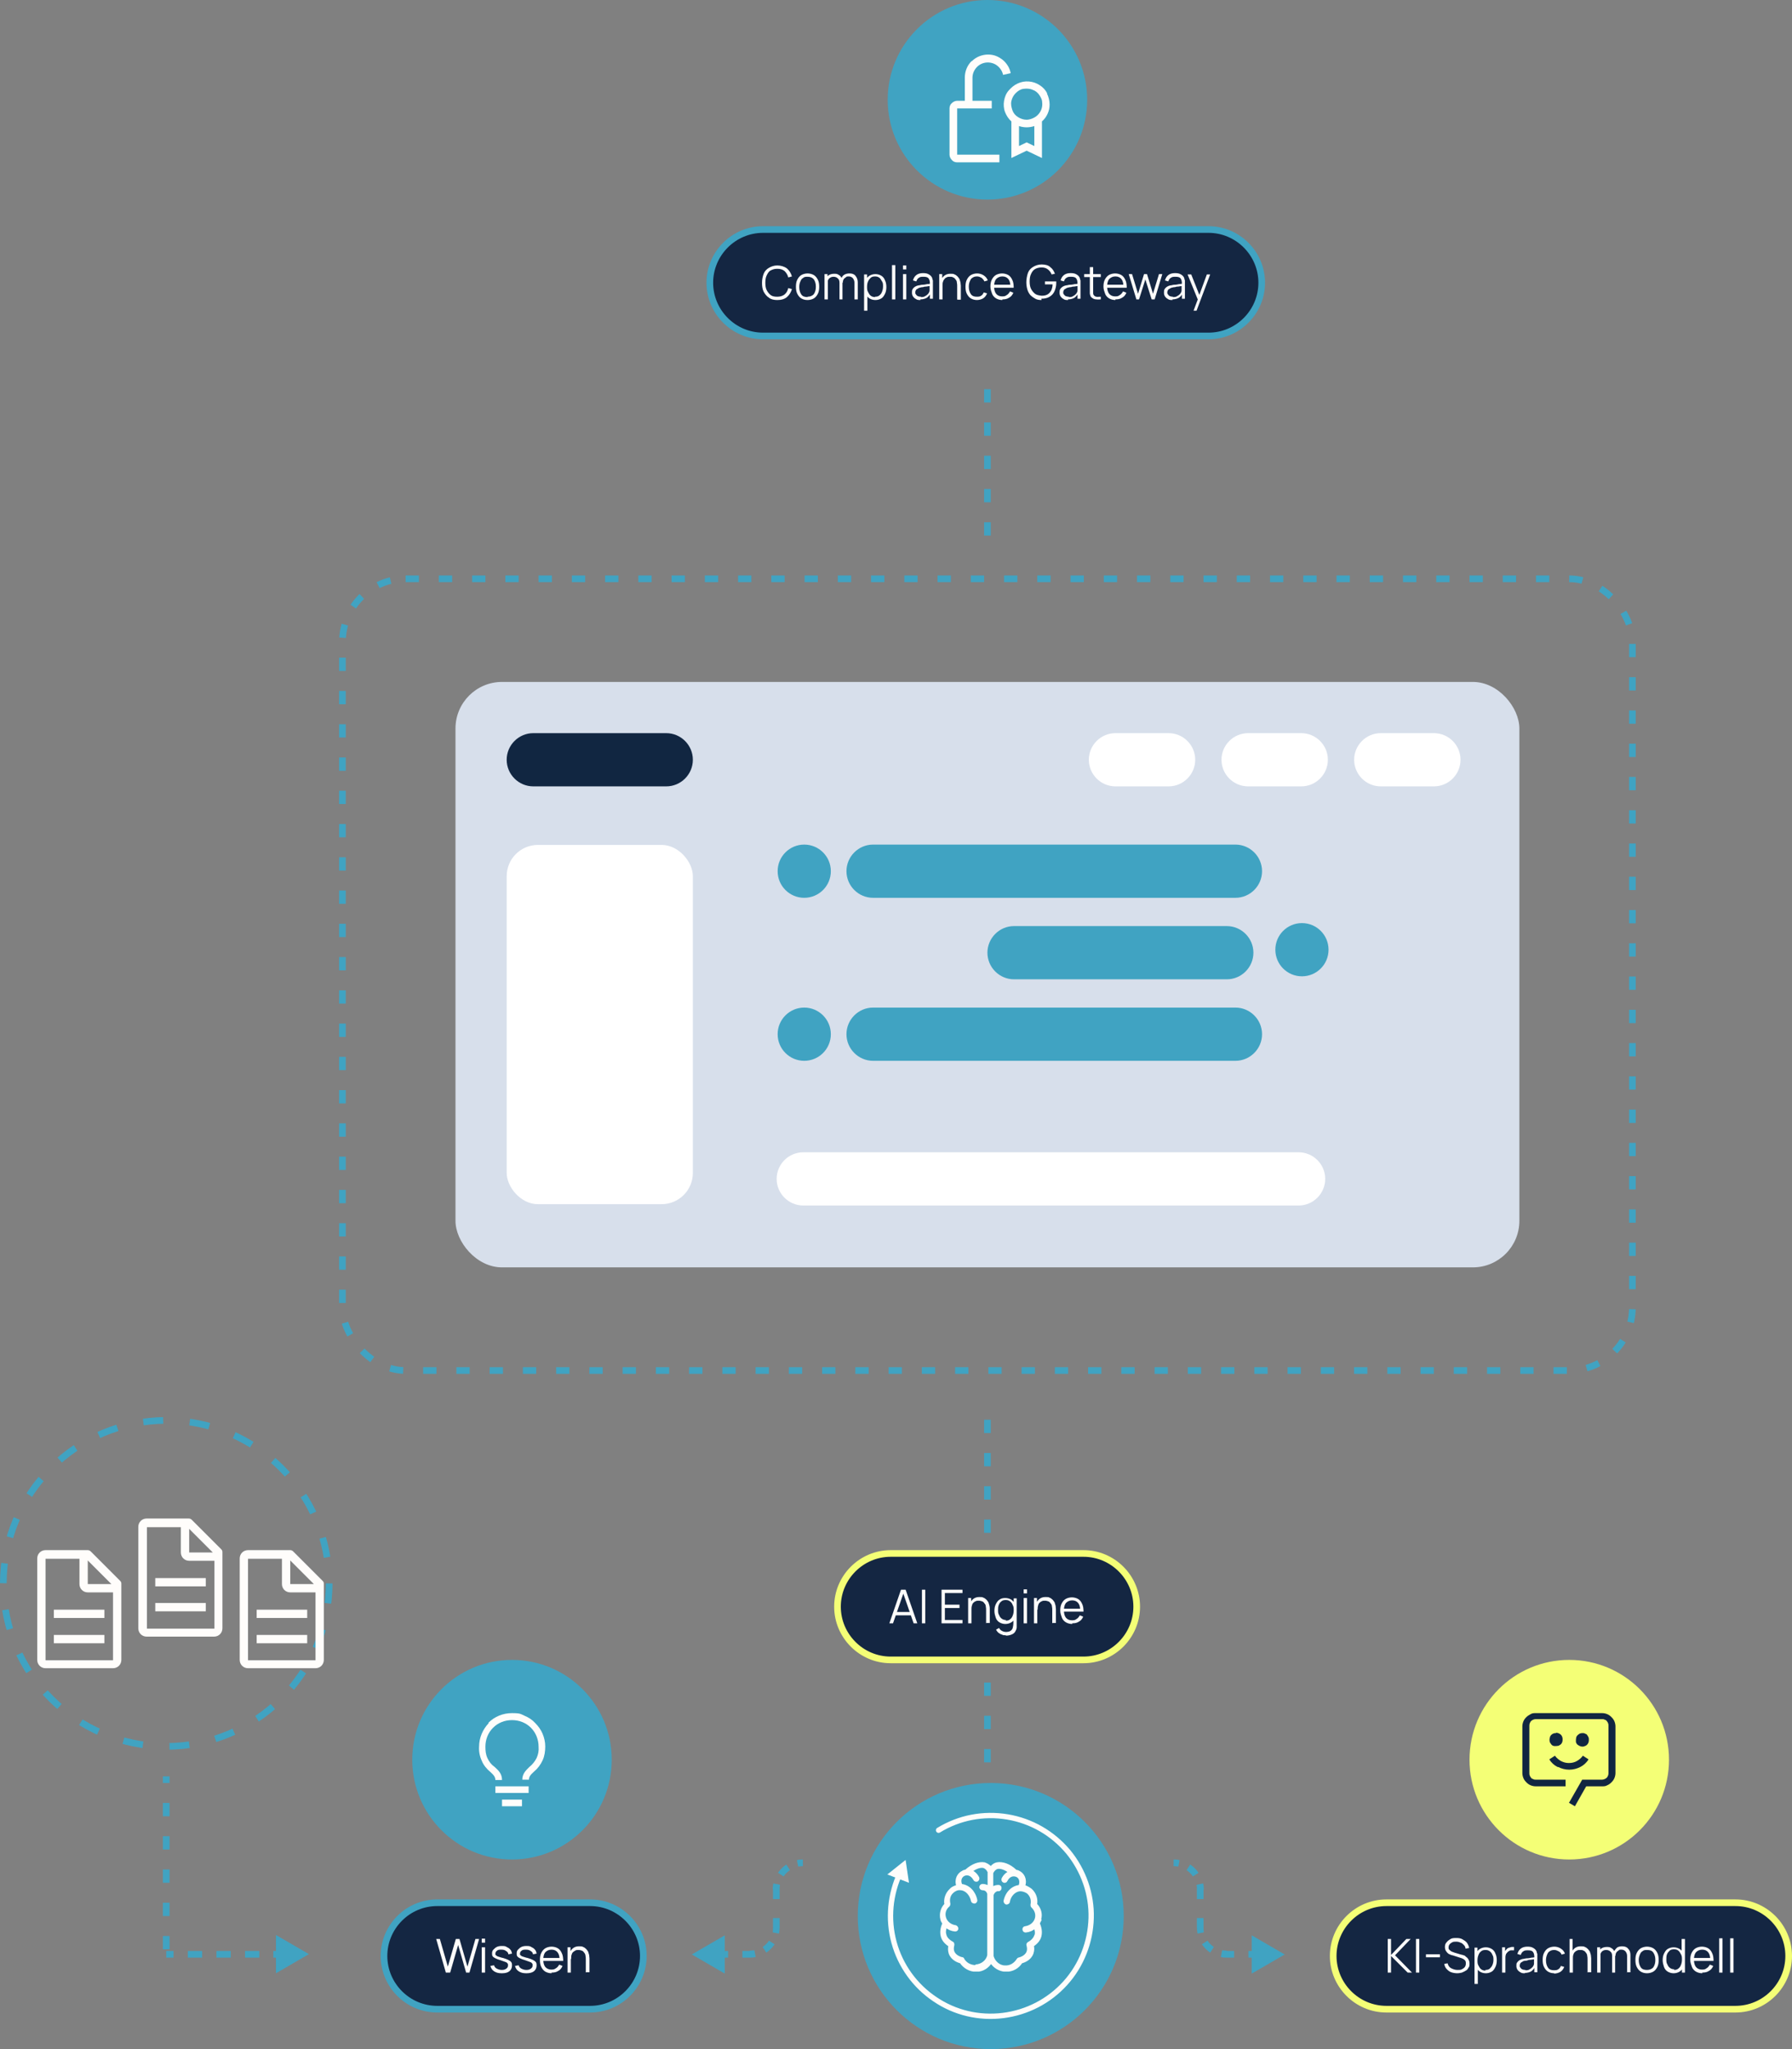 <svg xmlns="http://www.w3.org/2000/svg" xmlns:xlink="http://www.w3.org/1999/xlink" id="Ebene_2" viewBox="0 0 539 616"><rect x="0" y="0" width="539" height="616" fill="#808080" stroke="none"/><defs><style>      .st0 {        stroke-dasharray: 4 6;      }      .st0, .st1, .st2, .st3, .st4, .st5 {        fill: none;      }      .st0, .st1, .st4 {        stroke: #40a3c2;      }      .st0, .st1, .st4, .st5 {        stroke-width: 2px;      }      .st6, .st7 {        fill: #112641;      }      .st8 {        fill: #40a3c2;      }      .st9, .st10, .st11 {        fill: #fffdfb;      }      .st12 {        fill: #fff;      }      .st1 {        stroke-dasharray: 6 8;      }      .st13 {        fill: #d7dfeb;      }      .st14 {        fill: #142642;      }      .st15 {        fill: #f4ff76;      }      .st10 {        stroke-miterlimit: 1;        stroke-width: .7px;      }      .st10, .st3 {        stroke: #fffdfb;      }      .st3 {        stroke-linecap: round;        stroke-width: 1.6px;      }      .st11, .st7 {        fill-rule: evenodd;      }      .st16 {        clip-path: url(#clippath);      }      .st5 {        stroke: #f4ff76;      }    </style><clipPath id="clippath"><rect class="st2" x="282.4" y="559.7" width="31" height="33"></rect></clipPath></defs><g id="Ebene_1-2"><path class="st14" d="M229.5,69h134c8.8,0,16,7.2,16,16h0c0,8.8-7.2,16-16,16h-134c-8.8,0-16-7.2-16-16h0c0-8.8,7.2-16,16-16Z"></path><path class="st4" d="M229.5,69h134c8.8,0,16,7.2,16,16h0c0,8.8-7.2,16-16,16h-134c-8.8,0-16-7.2-16-16h0c0-8.8,7.2-16,16-16Z"></path><path class="st9" d="M233.8,90.2c-1,0-1.9-.2-2.5-.7-.7-.4-1.2-1.1-1.6-1.8-.4-.8-.5-1.7-.5-2.7s.2-1.9.5-2.7.9-1.4,1.6-1.8,1.5-.7,2.5-.7,2.1.3,2.9.9c.7.6,1.2,1.4,1.5,2.4l-1.1.3c-.2-.8-.6-1.4-1.1-1.9-.6-.5-1.3-.7-2.2-.7s-1.4.2-2,.5-.9.9-1.2,1.5c-.3.6-.4,1.4-.4,2.2,0,.8.1,1.6.4,2.2.3.6.7,1.1,1.2,1.5.5.4,1.2.5,2,.5s1.6-.2,2.2-.7c.6-.5.9-1.1,1.1-1.9l1.1.3c-.3,1-.8,1.8-1.5,2.4-.7.6-1.7.9-2.9.9h0ZM242.9,90.2c-.8,0-1.4-.2-1.9-.5-.5-.3-.9-.8-1.2-1.4-.3-.6-.4-1.3-.4-2.1s.1-1.5.4-2.1.7-1.1,1.2-1.4c.5-.3,1.2-.5,1.9-.5s1.4.2,1.9.5c.5.3.9.8,1.2,1.4.3.6.4,1.3.4,2.1s-.1,1.5-.4,2.1-.7,1.1-1.2,1.4c-.5.3-1.2.5-1.9.5h0ZM242.9,89.2c.8,0,1.5-.3,1.9-.8.4-.6.6-1.3.6-2.2s-.2-1.6-.6-2.2c-.4-.5-1-.8-1.9-.8s-1,.1-1.4.4c-.4.2-.6.6-.8,1.1-.2.4-.3,1-.3,1.6,0,.9.2,1.6.6,2.2s1,.8,1.9.8h0ZM257,90v-5c0-.6-.2-1-.5-1.4-.3-.3-.7-.5-1.2-.5s-.6,0-.8.2-.5.3-.7.6c-.2.3-.3.7-.3,1.1l-.6-.2c0-.5,0-1,.3-1.4.2-.4.5-.7.9-.9.4-.2.9-.3,1.4-.3.8,0,1.4.2,1.8.7s.7,1.1.7,1.9v5.2h-1.1ZM248,90v-7.6h.9v1.9h.1v5.7h-1,0ZM252.5,90v-4.9c0-.6-.1-1.1-.5-1.4-.3-.3-.7-.5-1.3-.5s-.9.2-1.3.5c-.3.3-.5.8-.5,1.4l-.6-.3c0-.5.1-.9.3-1.3.2-.4.5-.7.9-.9.4-.2.9-.3,1.4-.3s.9,0,1.3.3c.4.2.7.5.9.9s.3.9.3,1.4v5.1h-1,0ZM263.3,90.2c-.7,0-1.3-.2-1.8-.5s-.8-.8-1.1-1.4c-.2-.6-.4-1.3-.4-2s.1-1.4.4-2c.2-.6.6-1.1,1.1-1.4.5-.3,1.1-.5,1.8-.5s1.3.2,1.8.5.9.8,1.1,1.4c.3.6.4,1.3.4,2s-.1,1.4-.4,2c-.3.6-.6,1.1-1.1,1.4s-1.1.5-1.8.5h0ZM259.9,93.4v-10.9h.9v5.7h.1v5.2h-1,0ZM263.2,89.2c.5,0,1-.1,1.3-.4.4-.3.6-.6.8-1.1.2-.5.3-1,.3-1.6s0-1.1-.3-1.5-.4-.8-.8-1.1-.8-.4-1.3-.4-1,.1-1.3.4-.6.6-.8,1.1c-.2.4-.3,1-.3,1.6s0,1.1.3,1.6.4.8.8,1.1.8.4,1.3.4h0ZM268.3,90v-10.3h1v10.3h-1ZM271.6,81v-1.2h1v1.2h-1ZM271.6,90v-7.6h1v7.6h-1ZM276.9,90.2c-.6,0-1,0-1.4-.3-.4-.2-.7-.5-.9-.8-.2-.3-.3-.7-.3-1.1s0-.8.2-1.1.4-.5.7-.7c.3-.2.6-.3,1-.4.4,0,.8-.2,1.3-.2s.9-.1,1.4-.2c.5,0,.8-.1,1.2-.2l-.4.2c0-.8-.1-1.3-.4-1.7s-.8-.5-1.6-.5-1,.1-1.3.3c-.4.2-.6.6-.8,1.1l-1-.3c.2-.7.5-1.2,1-1.6.5-.4,1.2-.6,2-.6s1.3.1,1.8.4.8.6,1,1.1c0,.2.1.5.2.7,0,.3,0,.6,0,.8v4.7h-.9v-1.9h.3c-.3.8-.7,1.2-1.2,1.6-.5.3-1.2.5-2,.5h0ZM277,89.3c.5,0,.9,0,1.3-.3.4-.2.6-.4.9-.7.2-.3.4-.6.4-1,0-.2,0-.5,0-.8v-.7l.4.2c-.4,0-.7,0-1.1.1s-.8,0-1.2.2c-.4,0-.8.1-1.1.2-.2,0-.4.2-.6.3-.2.1-.4.2-.5.4s-.2.4-.2.7,0,.4.2.6c.1.2.3.4.5.5.2.1.6.2,1,.2h0ZM287.9,90v-3.9c0-.4,0-.8-.1-1.2,0-.4-.2-.7-.4-.9-.2-.3-.4-.5-.7-.6-.3-.2-.6-.2-1-.2s-.7,0-1,.2c-.3.1-.5.3-.7.6-.2.2-.3.5-.4.8-.1.3-.1.7-.1,1.2l-.7-.2c0-.8.1-1.4.4-1.9.3-.5.6-.9,1.1-1.2.5-.3,1-.4,1.6-.4s.9,0,1.2.2c.3.1.6.3.9.6.2.2.4.5.6.8.1.3.2.6.3,1,0,.3.1.7.1,1v4.2h-1,0ZM282.5,90v-7.6h.9v1.9h.1v5.7h-1,0ZM293.9,90.2c-.8,0-1.4-.2-1.9-.5-.5-.3-.9-.8-1.2-1.4-.3-.6-.4-1.3-.4-2.1,0-.8.1-1.5.4-2.1s.7-1.1,1.2-1.4c.5-.3,1.2-.5,1.9-.5s1.4.2,2,.6c.6.4,1,.9,1.2,1.5l-1,.3c-.2-.4-.5-.8-.9-1.1-.4-.2-.8-.4-1.3-.4s-1,.1-1.4.4c-.4.2-.6.6-.8,1.1-.2.4-.3,1-.3,1.6,0,.9.2,1.6.6,2.2s1,.8,1.8.8,1-.1,1.3-.3c.4-.2.6-.6.8-1l1,.3c-.3.7-.7,1.2-1.2,1.5-.5.3-1.2.5-1.9.5h0ZM301.5,90.2c-.7,0-1.4-.2-1.9-.5-.5-.3-1-.8-1.2-1.4s-.5-1.3-.5-2.1.1-1.5.4-2.1.7-1.1,1.2-1.4c.5-.3,1.2-.5,1.9-.5s1.4.2,1.9.5c.5.3.9.8,1.2,1.5.3.6.4,1.4.4,2.3h-1v-.4c0-1-.2-1.7-.6-2.2-.4-.5-1-.8-1.8-.8s-1.4.3-1.9.8c-.4.5-.6,1.3-.6,2.2s.2,1.7.6,2.2c.4.5,1,.8,1.8.8s1-.1,1.4-.4c.4-.2.7-.6,1-1.1l1,.4c-.3.7-.7,1.2-1.3,1.5-.6.4-1.2.5-2,.5h0ZM298.6,86.5v-.9h5.8v.9h-5.8ZM313.3,90.2c-.7,0-1.4-.1-1.9-.4s-1-.6-1.5-1.1c-.4-.5-.7-1-.9-1.7-.2-.7-.3-1.4-.3-2.2s.2-2,.5-2.8.9-1.4,1.6-1.8c.7-.4,1.5-.7,2.5-.7s2,.2,2.6.8c.7.5,1.1,1.2,1.4,2l-1,.2c-.2-.6-.6-1.1-1.1-1.5s-1.1-.6-1.9-.6-1.5.2-2,.5-.9.8-1.2,1.5c-.3.6-.4,1.4-.4,2.2,0,.8.1,1.6.4,2.2.3.6.7,1.1,1.2,1.5.5.4,1.2.5,2,.6.7,0,1.3-.1,1.8-.4s.8-.7,1.1-1.2c.2-.5.4-1.1.4-1.8h-2.3v-.9h3.4c0,.1,0,.2,0,.3v.2c0,.9-.2,1.7-.5,2.4-.3.7-.8,1.3-1.5,1.7-.6.4-1.5.6-2.5.6h0ZM321.3,90.2c-.6,0-1,0-1.4-.3-.4-.2-.7-.5-.9-.8-.2-.3-.3-.7-.3-1.1s0-.8.2-1.1.4-.5.7-.7c.3-.2.6-.3,1-.4.4,0,.8-.2,1.3-.2s.9-.1,1.4-.2c.5,0,.8-.1,1.2-.2l-.4.2c0-.8-.1-1.3-.4-1.7s-.8-.5-1.6-.5-1,.1-1.3.3c-.4.2-.6.6-.8,1.1l-1-.3c.2-.7.5-1.2,1-1.6.5-.4,1.2-.6,2-.6s1.3.1,1.8.4.8.6,1,1.1c0,.2.1.5.2.7,0,.3,0,.6,0,.8v4.7h-.9v-1.9h.3c-.3.8-.7,1.2-1.2,1.6-.5.3-1.2.5-2,.5h0ZM321.5,89.3c.5,0,.9,0,1.3-.3.4-.2.6-.4.9-.7.2-.3.4-.6.4-1,0-.2,0-.5,0-.8v-.7l.4.2c-.4,0-.7,0-1.1.1s-.8,0-1.2.2c-.4,0-.8.1-1.1.2-.2,0-.4.2-.6.3-.2.1-.4.2-.5.4s-.2.4-.2.7,0,.4.2.6c.1.2.3.4.5.5.2.1.6.2,1,.2h0ZM331.1,90c-.4,0-.9.1-1.3,0-.4,0-.8-.1-1.1-.3-.3-.2-.6-.4-.7-.7-.1-.3-.2-.6-.2-.8,0-.3,0-.6,0-1v-6.9h1v7.7c0,.2,0,.4.1.6.2.3.4.5.8.6s.8,0,1.4,0v.9h0ZM326.1,83.3v-.9h5v.9h-5ZM335.5,90.2c-.7,0-1.4-.2-1.9-.5-.5-.3-1-.8-1.2-1.4s-.5-1.3-.5-2.1.1-1.5.4-2.1.7-1.1,1.2-1.4c.5-.3,1.2-.5,1.9-.5s1.4.2,1.9.5c.5.3.9.8,1.2,1.5.3.6.4,1.4.4,2.3h-1v-.4c0-1-.2-1.7-.6-2.2-.4-.5-1-.8-1.8-.8s-1.4.3-1.9.8c-.4.5-.6,1.3-.6,2.2s.2,1.7.6,2.2c.4.5,1,.8,1.8.8s1-.1,1.4-.4c.4-.2.7-.6,1-1.1l1,.4c-.3.7-.7,1.2-1.3,1.5-.6.4-1.2.5-2,.5h0ZM332.6,86.5v-.9h5.8v.9h-5.8ZM341.8,90l-2.3-7.6h1l1.8,5.9,1.8-5.9h.9l1.8,5.9,1.8-5.9h1l-2.3,7.6h-.9l-1.9-6-1.9,6h-.9,0ZM352.7,90.2c-.6,0-1,0-1.4-.3-.4-.2-.7-.5-.9-.8-.2-.3-.3-.7-.3-1.1s0-.8.2-1.1.4-.5.7-.7c.3-.2.6-.3,1-.4.4,0,.8-.2,1.3-.2s.9-.1,1.4-.2c.5,0,.8-.1,1.2-.2l-.4.2c0-.8-.1-1.3-.4-1.7s-.8-.5-1.6-.5-1,.1-1.3.3c-.4.2-.6.6-.8,1.1l-1-.3c.2-.7.5-1.2,1-1.6.5-.4,1.2-.6,2-.6s1.3.1,1.8.4c.5.3.8.6,1,1.1,0,.2.1.5.2.7,0,.3,0,.6,0,.8v4.7h-.9v-1.9h.3c-.3.8-.6,1.2-1.2,1.6-.5.3-1.2.5-2,.5h0ZM352.8,89.3c.5,0,.9,0,1.3-.3.4-.2.6-.4.9-.7.2-.3.4-.6.4-1,0-.2,0-.5,0-.8v-.7l.4.2c-.4,0-.7,0-1.1.1s-.8,0-1.2.2c-.4,0-.8.1-1.1.2-.2,0-.4.2-.6.3-.2.1-.4.2-.5.4s-.2.4-.2.7,0,.4.2.6c.1.2.3.4.5.5.2.1.6.2,1,.2h0ZM359,93.4l1.5-4v1.2s-3.3-8.1-3.3-8.1h1.1l2.7,6.8h-.5l2.5-6.8h1l-4.1,10.9h-1,0Z"></path><path class="st14" d="M417,572h105c8.8,0,16,7.2,16,16h0c0,8.8-7.2,16-16,16h-105c-8.8,0-16-7.2-16-16h0c0-8.8,7.2-16,16-16Z"></path><path class="st5" d="M417,572h105c8.8,0,16,7.2,16,16h0c0,8.8-7.2,16-16,16h-105c-8.8,0-16-7.2-16-16h0c0-8.8,7.2-16,16-16Z"></path><path class="st9" d="M417.4,593v-10.1h1v4.8l4.6-4.8h1.3l-4.7,4.9,5.1,5.2h-1.3l-5-5v5h-1ZM425.9,593v-10.1h1v10.1h-1ZM428.9,588.4v-.9h4.2v.9h-4.2ZM438.4,593.2c-.7,0-1.3-.1-1.9-.3-.6-.2-1-.6-1.4-1-.4-.4-.6-1-.7-1.5l1-.2c.2.7.5,1.2,1.1,1.5s1.2.5,1.9.5.9,0,1.3-.2c.4-.2.7-.4.9-.7s.3-.6.3-1,0-.5-.1-.7c0-.2-.2-.3-.4-.5s-.3-.2-.5-.3-.4-.2-.5-.2l-2.5-.8c-.3,0-.6-.2-.9-.3s-.5-.3-.7-.5c-.2-.2-.3-.4-.5-.7-.1-.3-.2-.6-.2-.9,0-.6.1-1.1.5-1.5.3-.4.7-.7,1.2-1s1.1-.3,1.8-.3,1.3.1,1.8.4,1,.6,1.3,1,.6,1,.7,1.6l-1.1.2c0-.4-.2-.8-.5-1.1s-.6-.6-1-.7c-.4-.2-.8-.3-1.3-.3s-.9,0-1.2.2c-.4.2-.6.4-.8.6-.2.3-.3.6-.3.9s0,.6.3.8.4.4.7.5c.3.1.5.2.8.3l2,.6c.2,0,.5.1.7.2.3,0,.5.2.8.5.3.2.5.4.7.8.2.3.3.7.3,1.2s0,.9-.3,1.2c-.2.4-.4.7-.8.9-.3.2-.7.4-1.2.6-.4.1-.9.2-1.5.2h0ZM446.9,593.2c-.7,0-1.3-.2-1.8-.5-.5-.3-.8-.8-1.1-1.4-.2-.6-.4-1.3-.4-2s.1-1.5.4-2c.2-.6.6-1.1,1.1-1.4.5-.3,1.1-.5,1.8-.5s1.3.2,1.8.5c.5.3.9.8,1.1,1.4.3.6.4,1.3.4,2s-.1,1.4-.4,2c-.3.6-.6,1.1-1.1,1.4s-1.1.5-1.8.5h0ZM443.5,596.4v-10.9h.9v5.7h.1v5.2h-1,0ZM446.8,592.2c.5,0,1-.1,1.3-.4s.6-.6.8-1.1c.2-.5.3-1,.3-1.5s0-1.1-.3-1.5c-.2-.5-.4-.8-.8-1.1-.4-.3-.8-.4-1.3-.4s-1,.1-1.3.4c-.4.3-.6.6-.8,1.1-.2.5-.3,1-.3,1.6s0,1.1.3,1.6.4.8.8,1.1.8.4,1.3.4h0ZM451.8,593v-7.6h.9v1.8l-.2-.2c0-.2.2-.4.3-.6.1-.2.3-.3.4-.5.2-.2.4-.3.7-.4.3,0,.5-.2.8-.2.3,0,.5,0,.7,0v1c-.3,0-.6,0-.9,0-.3,0-.6.2-.9.4-.2.2-.4.4-.6.7-.1.3-.2.6-.2.9,0,.3,0,.6,0,.9v3.8h-1ZM458.7,593.2c-.6,0-1,0-1.4-.3-.4-.2-.7-.5-.9-.8-.2-.3-.3-.7-.3-1.1s0-.8.2-1c.2-.3.4-.5.7-.7.3-.2.6-.3,1-.4.4,0,.8-.2,1.3-.2s.9-.1,1.4-.2c.5,0,.8-.1,1.2-.2l-.4.2c0-.8-.1-1.3-.4-1.7s-.8-.5-1.6-.5-1,.1-1.3.3c-.4.2-.6.6-.8,1.1l-1-.3c.2-.7.5-1.2,1-1.6.5-.4,1.2-.6,2-.6s1.3.1,1.8.4c.5.3.8.6,1,1.1,0,.2.1.5.2.7,0,.3,0,.5,0,.8v4.7h-.9v-1.9h.3c-.3.8-.7,1.2-1.2,1.6-.5.3-1.2.5-2,.5h0ZM458.8,592.3c.5,0,.9,0,1.3-.3.4-.2.6-.4.9-.7.2-.3.4-.6.4-1,0-.2,0-.5,0-.8v-.7l.4.2c-.4,0-.7,0-1.1.1s-.8,0-1.2.2-.8.1-1.1.2c-.2,0-.4.2-.6.3-.2.1-.4.2-.5.4s-.2.4-.2.7,0,.4.2.6c.1.2.3.4.5.5.2.1.6.2,1,.2h0ZM467.5,593.2c-.8,0-1.4-.2-1.9-.5s-.9-.8-1.2-1.4c-.3-.6-.4-1.3-.4-2.1,0-.8.1-1.5.4-2.1.3-.6.7-1.1,1.2-1.4.5-.3,1.2-.5,1.9-.5s1.4.2,2,.6c.6.4,1,.9,1.2,1.5l-1,.3c-.2-.5-.5-.8-.9-1-.4-.2-.8-.4-1.3-.4s-1,.1-1.4.4c-.4.2-.6.6-.8,1.1-.2.5-.3,1-.3,1.6,0,.9.2,1.6.6,2.2s1,.8,1.8.8,1-.1,1.3-.3c.4-.2.6-.6.8-1l1,.3c-.3.7-.7,1.2-1.2,1.5-.5.3-1.2.5-1.9.5h0ZM477.5,593v-3.9c0-.4,0-.8-.1-1.2,0-.3-.2-.7-.4-.9-.2-.3-.4-.5-.7-.6-.3-.2-.6-.2-1-.2s-.7,0-1,.2c-.3.1-.5.3-.7.5-.2.2-.3.5-.4.8-.1.3-.1.7-.1,1.2l-.7-.2c0-.8.1-1.4.4-2,.3-.5.6-.9,1.1-1.2.5-.3,1-.4,1.6-.4s.9,0,1.2.2c.3.1.6.3.9.6.2.2.4.5.6.8.1.3.2.6.3,1,0,.3.1.7.1,1v4.2h-1,0ZM472.1,593v-10.1h.9v5.7h.1v4.4h-1,0ZM489.4,593v-5c0-.6-.2-1-.5-1.4-.3-.3-.7-.5-1.2-.5s-.6,0-.8.2-.5.3-.7.6c-.2.3-.3.7-.3,1.1l-.6-.2c0-.5,0-1,.3-1.4s.5-.7.9-1c.4-.2.9-.3,1.4-.3.8,0,1.4.2,1.8.7.5.5.7,1.1.7,1.9v5.2h-1.1ZM480.4,593v-7.6h.9v1.9h.1v5.7h-1,0ZM484.9,593v-4.9c0-.6-.1-1.1-.5-1.4-.3-.3-.7-.5-1.3-.5s-1,.2-1.3.5c-.3.3-.5.8-.5,1.4l-.6-.3c0-.5.1-.9.3-1.3.2-.4.5-.7.9-.9s.9-.3,1.4-.3.9,0,1.3.3c.4.2.7.5.9.9.2.4.3.9.3,1.4v5.1h-1,0ZM495.4,593.2c-.8,0-1.4-.2-1.9-.5-.5-.3-.9-.8-1.2-1.4s-.4-1.3-.4-2.1.1-1.5.4-2.1.7-1.1,1.2-1.4c.5-.3,1.2-.5,1.9-.5s1.4.2,1.9.5c.5.3.9.8,1.2,1.4.3.6.4,1.3.4,2.1s-.1,1.5-.4,2.1c-.3.6-.7,1.1-1.2,1.4s-1.2.5-1.9.5h0ZM495.4,592.2c.8,0,1.5-.3,1.9-.8.4-.6.6-1.3.6-2.2s-.2-1.6-.6-2.2-1-.8-1.9-.8-1,.1-1.4.4c-.4.2-.6.6-.8,1.1-.2.5-.3,1-.3,1.5,0,.9.2,1.6.6,2.2s1,.8,1.9.8h0ZM503.4,593.2c-.7,0-1.3-.2-1.8-.5-.5-.3-.9-.8-1.1-1.4s-.4-1.3-.4-2,.1-1.4.4-2c.3-.6.6-1.1,1.1-1.4.5-.3,1.1-.5,1.8-.5s1.3.2,1.8.5c.5.3.9.8,1.1,1.4s.4,1.3.4,2-.1,1.4-.4,2c-.2.6-.6,1.1-1.1,1.4s-1.1.5-1.8.5h0ZM503.5,592.2c.5,0,1-.1,1.3-.4.4-.3.6-.6.8-1.1s.3-1,.3-1.6,0-1.1-.3-1.6-.4-.8-.8-1.1c-.3-.3-.8-.4-1.3-.4s-1,.1-1.3.4-.6.6-.8,1.1c-.2.5-.2,1-.2,1.5s0,1.1.3,1.5c.2.5.4.8.8,1.1s.8.4,1.3.4h0ZM505.9,593v-5.7h-.1v-4.4h1v10.1h-.9ZM512,593.2c-.7,0-1.4-.2-1.9-.5s-1-.8-1.2-1.4-.5-1.3-.5-2.1.1-1.5.4-2.1c.3-.6.7-1.1,1.2-1.4.5-.3,1.2-.5,1.9-.5s1.4.2,1.9.5c.5.3.9.8,1.2,1.5.3.6.4,1.4.4,2.3h-1v-.4c0-1-.2-1.7-.6-2.2-.4-.5-1-.8-1.8-.8s-1.4.3-1.9.8c-.4.5-.6,1.3-.6,2.2s.2,1.7.6,2.2c.4.5,1,.8,1.8.8s1-.1,1.4-.4c.4-.2.7-.6,1-1.1l1,.4c-.3.7-.7,1.2-1.3,1.5-.6.4-1.2.5-2,.5h0ZM509.1,589.5v-.9h5.8v.9h-5.8ZM517.1,593v-10.3h1v10.3h-1ZM520.4,593v-10.3h1v10.3h-1Z"></path><rect class="st13" x="137" y="205" width="320" height="176" rx="14" ry="14"></rect><path class="st12" d="M335.5,220.4h16c4.4,0,8,3.6,8,8h0c0,4.4-3.6,8-8,8h-16c-4.4,0-8-3.6-8-8h0c0-4.4,3.6-8,8-8Z"></path><path class="st12" d="M375.4,220.4h16c4.4,0,8,3.6,8,8h0c0,4.4-3.6,8-8,8h-16c-4.4,0-8-3.6-8-8h0c0-4.4,3.6-8,8-8Z"></path><path class="st12" d="M415.3,220.4h16c4.4,0,8,3.6,8,8h0c0,4.4-3.6,8-8,8h-16c-4.4,0-8-3.6-8-8h0c0-4.4,3.6-8,8-8Z"></path><path class="st6" d="M160.4,220.4h40c4.4,0,8,3.6,8,8h0c0,4.4-3.6,8-8,8h-40c-4.4,0-8-3.6-8-8h0c0-4.4,3.6-8,8-8Z"></path><rect class="st12" x="152.4" y="254" width="56" height="108" rx="9.4" ry="9.4"></rect><path class="st8" d="M262.6,253.9h109c4.4,0,8,3.6,8,8h0c0,4.4-3.6,8-8,8h-109c-4.4,0-8-3.6-8-8h0c0-4.4,3.6-8,8-8Z"></path><path class="st8" d="M262.6,302.9h109c4.4,0,8,3.6,8,8h0c0,4.4-3.6,8-8,8h-109c-4.4,0-8-3.6-8-8h0c0-4.4,3.6-8,8-8Z"></path><path class="st12" d="M241.6,346.4h149c4.4,0,8,3.6,8,8h0c0,4.4-3.6,8-8,8h-149c-4.4,0-8-3.6-8-8h0c0-4.4,3.6-8,8-8Z"></path><path class="st8" d="M305,278.4h64c4.4,0,8,3.6,8,8h0c0,4.4-3.6,8-8,8h-64c-4.4,0-8-3.6-8-8h0c0-4.4,3.6-8,8-8Z"></path><circle class="st8" cx="241.9" cy="310.9" r="8"></circle><circle class="st8" cx="241.9" cy="261.9" r="8"></circle><circle class="st8" cx="391.6" cy="285.5" r="8"></circle><circle class="st8" cx="297" cy="30" r="30"></circle><path class="st11" d="M292.3,18.4c1.3-1.3,3.1-2,4.9-2s3.1.6,4.4,1.6c1.2,1,2.1,2.4,2.4,4l-2.3.5c-.2-1.1-.9-2.1-1.8-2.8-.9-.7-2.1-1-3.2-.9-1.1.1-2.2.6-3,1.5s-1.2,2-1.2,3.1v6.9h5.8v2.3h-10.4v13.9h12.7v2.3h-12.7c-.6,0-1.2-.2-1.6-.7-.4-.4-.7-1-.7-1.6v-13.9c0-.6.2-1.2.7-1.6.4-.4,1-.7,1.6-.7h2.3v-7c0-1.8.7-3.6,2-4.9h0ZM314.9,28.1c.5,1,.8,2.2.8,3.3s-.2,1.9-.6,2.8-1,1.7-1.7,2.3v11l-4.6-2.2-4.6,2.2v-11c-.9-.8-1.5-1.8-1.9-2.8s-.5-2.3-.3-3.4c.2-1.1.6-2.2,1.4-3.1s1.6-1.6,2.7-2.1c1.1-.5,2.2-.7,3.4-.6s2.3.5,3.2,1.1c1,.6,1.8,1.5,2.3,2.5h0ZM308.8,42.8l2.3,1.1v-6c-1.5.5-3.1.5-4.6,0v6l2.3-1.1ZM306.2,35.2c.8.5,1.7.8,2.6.8s2.4-.5,3.3-1.4c.9-.9,1.4-2,1.4-3.3s-.3-1.8-.8-2.6-1.2-1.4-2.1-1.7c-.9-.4-1.8-.4-2.7-.3s-1.7.6-2.4,1.3-1.1,1.5-1.3,2.4c-.2.9,0,1.8.3,2.7s.9,1.6,1.7,2.1h0Z"></path><circle class="st15" cx="472" cy="529" r="30"></circle><path class="st7" d="M472,542l1.7,1,3.4-6h4.8c.5,0,1,0,1.5-.3.5-.2.9-.5,1.3-.9s.7-.8.9-1.3c.2-.5.3-1,.3-1.5v-14c0-.5-.1-1-.3-1.5s-.5-.9-.9-1.3-.8-.7-1.3-.9-1-.3-1.5-.3h-20c-.5,0-1,0-1.5.3s-.9.5-1.3.9-.7.8-.9,1.3-.3,1-.3,1.5v14c0,.5.1,1,.3,1.5.2.5.5.9.9,1.3s.8.7,1.3.9,1,.3,1.5.3h9v-2h-9c-.3,0-.5,0-.8-.2-.2,0-.5-.2-.6-.4-.2-.2-.3-.4-.4-.7-.1-.2-.1-.5-.1-.8v-14c0-.3,0-.5.1-.8.1-.2.2-.5.4-.7.2-.2.4-.3.6-.4s.5-.2.8-.2h20c.3,0,.5,0,.8.2.2,0,.5.2.6.4.2.2.3.4.4.7.1.2.1.5.1.8v14c0,.3,0,.5-.1.8-.1.2-.2.5-.4.7-.2.2-.4.3-.6.4s-.5.2-.8.2h-6l-4,7h0ZM468,521c-.4,0-.8.1-1.1.3-.3.2-.6.5-.7.9-.1.4-.2.8-.1,1.2,0,.4.3.7.5,1s.6.5,1,.5c.4,0,.8,0,1.2-.1.4-.2.7-.4.9-.7s.3-.7.3-1.1,0-.5-.1-.8-.2-.5-.4-.7c-.2-.2-.4-.3-.6-.4s-.5-.2-.8-.2h0ZM474.9,521.3c.3-.2.7-.3,1.1-.3s.5,0,.8.2c.2,0,.5.2.6.4s.3.4.4.7c.1.2.1.5.1.8,0,.4-.1.8-.3,1.1-.2.3-.5.6-.9.7-.4.2-.8.2-1.2.1s-.7-.3-1-.5c-.3-.3-.5-.6-.5-1,0-.4,0-.8.1-1.2s.4-.7.7-.9h0ZM468.7,531.2c1,.5,2.1.8,3.3.8s2.3-.3,3.3-.8,1.9-1.3,2.5-2.3l-1.7-1.1c-.5.7-1.1,1.2-1.8,1.6-.7.4-1.5.6-2.4.6s-1.6-.2-2.4-.6c-.7-.4-1.4-1-1.8-1.6l-1.7,1.1c.6,1,1.5,1.8,2.5,2.3Z"></path><path class="st0" d="M297,161v-48"></path><path class="st0" d="M297,460.8v-34.8"></path><path class="st0" d="M297,529.8v-24.9"></path><path class="st14" d="M131.5,572h46c8.8,0,16,7.2,16,16h0c0,8.8-7.2,16-16,16h-46c-8.8,0-16-7.2-16-16h0c0-8.8,7.2-16,16-16Z"></path><path class="st4" d="M131.5,572h46c8.8,0,16,7.2,16,16h0c0,8.8-7.2,16-16,16h-46c-8.8,0-16-7.2-16-16h0c0-8.8,7.2-16,16-16Z"></path><path class="st9" d="M134.1,593l-2.9-10.1h1.1l2.4,8.3,2.4-8.3h1.1l2.4,8.3,2.4-8.3h1.1l-2.9,10.1h-1l-2.4-8.3-2.4,8.3h-1.1ZM144.9,584v-1.2h1v1.2h-1ZM144.9,593v-7.6h1v7.6h-1ZM150.8,593.2c-.9,0-1.6-.2-2.2-.6s-.9-.9-1.1-1.6l1.1-.2c.1.4.4.8.8,1,.4.2.9.4,1.5.4s1-.1,1.4-.4.5-.6.5-1,0-.4-.2-.6c-.1-.2-.3-.3-.6-.4-.3-.1-.8-.3-1.4-.5-.7-.2-1.2-.4-1.6-.6s-.7-.4-.8-.6c-.2-.2-.2-.5-.2-.9s.1-.8.4-1.1.6-.6,1-.8.9-.3,1.5-.3,1.1,0,1.5.3c.4.2.8.4,1.1.8.3.3.4.7.5,1.2l-1.1.2c0-.4-.3-.8-.7-1-.4-.3-.8-.4-1.4-.4-.5,0-1,0-1.3.3-.3.2-.5.5-.5.9s0,.4.2.5c.1.1.3.3.7.4s.8.3,1.4.4c.7.2,1.2.4,1.6.6s.7.4.9.7.2.6.2,1c0,.7-.3,1.3-.8,1.7s-1.2.6-2.2.6h0ZM158.2,593.2c-.9,0-1.6-.2-2.2-.6s-.9-.9-1.1-1.6l1.1-.2c.1.4.4.8.8,1,.4.2.9.4,1.5.4s1-.1,1.4-.4.5-.6.5-1,0-.4-.2-.6c-.1-.2-.3-.3-.6-.4-.3-.1-.8-.3-1.4-.5-.7-.2-1.2-.4-1.6-.6s-.7-.4-.8-.6c-.2-.2-.2-.5-.2-.9s.1-.8.4-1.1.6-.6,1-.8.9-.3,1.5-.3,1.1,0,1.5.3c.4.2.8.4,1.1.8.3.3.4.7.5,1.2l-1.1.2c0-.4-.3-.8-.7-1-.4-.3-.8-.4-1.4-.4-.5,0-1,0-1.3.3-.3.2-.5.5-.5.9s0,.4.2.5c.1.1.3.3.7.4s.8.3,1.4.4c.7.2,1.2.4,1.6.6s.7.4.9.7.2.6.2,1c0,.7-.3,1.3-.8,1.7s-1.3.6-2.2.6h0ZM165.9,593.2c-.7,0-1.4-.2-1.9-.5s-.9-.8-1.2-1.4-.4-1.3-.4-2.1.1-1.5.4-2.1c.3-.6.7-1.1,1.2-1.4.5-.3,1.2-.5,1.9-.5s1.4.2,1.9.5c.5.3.9.8,1.2,1.5.3.6.4,1.4.4,2.3h-1.1v-.4c0-1-.2-1.7-.6-2.2-.4-.5-1-.8-1.8-.8s-1.4.3-1.9.8c-.4.5-.6,1.3-.6,2.2s.2,1.7.6,2.2c.4.5,1.1.8,1.8.8s1-.1,1.4-.4c.4-.2.7-.6,1-1.1l1,.4c-.3.7-.7,1.2-1.3,1.5-.6.4-1.2.5-2,.5h0ZM163,589.5v-.9h5.8v.9h-5.8ZM176.2,593v-3.9c0-.4,0-.8-.1-1.2,0-.3-.2-.7-.4-.9-.2-.3-.4-.5-.7-.6s-.6-.2-1-.2-.7,0-1,.2-.5.3-.7.5c-.2.2-.3.5-.4.8-.1.3-.1.7-.1,1.2l-.7-.2c0-.8.1-1.4.4-2,.3-.5.6-.9,1.1-1.2s1-.4,1.6-.4.9,0,1.2.2c.3.1.6.3.9.6.2.2.4.5.6.8.1.3.2.6.3,1,0,.3.1.7.1,1v4.2h-1,0ZM170.7,593v-7.6h.9v1.9h.1v5.7h-1,0Z"></path><circle class="st1" cx="50" cy="476" r="49"></circle><path class="st11" d="M36.2,475.3l-8.9-8.9c-.2-.2-.5-.4-.9-.4h-12.7c-1.4,0-2.5,1.1-2.5,2.5v30.5c0,1.4,1.1,2.5,2.5,2.5h20.3c1.4,0,2.5-1.1,2.5-2.5v-22.9c0-.4-.1-.6-.4-.9h0ZM26.4,469.1l7.1,7.1h-7.1s0-7.1,0-7.1ZM34,499.1H13.7v-30.5h10.2v7.6c0,1.4,1.1,2.5,2.5,2.5h7.6v20.3ZM16.2,491.5v2.5h15.2v-2.5h-15.2ZM16.2,486.4v-2.5h15.2v2.5h-15.2Z"></path><path class="st11" d="M66.6,465.8l-8.9-8.9c-.2-.2-.5-.4-.9-.4h-12.7c-1.4,0-2.5,1.1-2.5,2.5v30.5c0,1.4,1.1,2.5,2.5,2.5h20.3c1.4,0,2.5-1.1,2.5-2.5v-22.9c0-.4-.1-.6-.4-.9ZM56.9,459.6l7.1,7.1h-7.1v-7.1ZM64.5,489.6h-20.3v-30.5h10.2v7.6c0,1.4,1.1,2.5,2.5,2.5h7.6v20.3ZM46.7,481.9v2.5h15.2v-2.5h-15.2ZM46.7,476.9v-2.5h15.2v2.5h-15.2Z"></path><path class="st11" d="M97.1,475.3l-8.9-8.9c-.2-.2-.5-.4-.9-.4h-12.7c-1.4,0-2.5,1.1-2.5,2.5v30.5c0,1.4,1.1,2.5,2.5,2.5h20.3c1.4,0,2.5-1.1,2.5-2.5v-22.9c0-.4-.1-.6-.4-.9h0ZM87.3,469.1l7.1,7.1h-7.1v-7.1ZM94.9,499.1h-20.3v-30.5h10.2v7.6c0,1.4,1.1,2.5,2.5,2.5h7.6v20.3ZM77.2,491.5v2.5h15.2v-2.5h-15.2ZM77.2,486.4v-2.5h15.2v2.5h-15.2Z"></path><path class="st0" d="M50,586v-52"></path><path class="st8" d="M93,587.5l-10-5.8v11.5l10-5.8h0ZM50,588.5h2.2v-2h-2.2v2ZM56.5,588.5h4.3v-2h-4.3v2ZM65.1,588.5h4.3v-2h-4.3v2ZM73.7,588.5h4.3v-2h-4.3v2ZM82.2,588.5h4.3v-2h-4.3v2Z"></path><rect class="st0" x="103" y="174" width="388" height="238" rx="19" ry="19"></rect><path class="st14" d="M267.9,467h58c8.8,0,16,7.2,16,16h0c0,8.8-7.2,16-16,16h-58c-8.8,0-16-7.2-16-16h0c0-8.8,7.2-16,16-16Z"></path><path class="st5" d="M267.9,467h58c8.8,0,16,7.2,16,16h0c0,8.8-7.2,16-16,16h-58c-8.8,0-16-7.2-16-16h0c0-8.8,7.2-16,16-16Z"></path><path class="st9" d="M267.5,488l3.5-10.1h1.4l3.5,10.1h-1.1l-3.3-9.5h.4l-3.3,9.5h-1.1,0ZM269.1,485.6v-1h5.2v1h-5.2ZM277.3,488v-10.1h1v10.1h-1ZM283.2,488v-10.1h6.3v1h-5.3v3.5h4.4v1h-4.4v3.6h5.3v1h-6.3ZM296.6,488v-3.9c0-.4,0-.8-.1-1.2,0-.4-.2-.7-.4-.9-.2-.3-.4-.5-.7-.6-.3-.1-.6-.2-1-.2s-.7,0-1,.2c-.3.1-.5.3-.7.5-.2.2-.3.5-.4.9-.1.3-.1.7-.1,1.1l-.7-.2c0-.8.1-1.4.4-2,.3-.5.6-.9,1.1-1.2.5-.3,1-.4,1.6-.4s.9,0,1.2.2c.3.1.6.3.9.6.2.2.4.5.6.8.1.3.2.6.3,1s.1.7.1,1v4.2h-1,0ZM291.2,488v-7.6h.9v1.9h.1v5.7h-1,0ZM302.5,491.6c-.4,0-.8,0-1.1-.2-.4-.1-.7-.3-1-.5-.3-.2-.6-.6-.8-1l.9-.5c.2.4.5.7.9.9.4.2.8.3,1.2.3s1-.1,1.3-.3c.3-.2.6-.5.7-.9s.2-.9.2-1.5v-2h.1v-5.4h.9v7.5c0,.2,0,.4,0,.6,0,.2,0,.4,0,.6,0,.6-.3,1-.5,1.4-.3.4-.6.6-1.1.8-.5.2-1,.3-1.6.3h0ZM302.4,488.2c-.7,0-1.3-.2-1.8-.5s-.9-.8-1.1-1.4-.4-1.3-.4-2,.1-1.4.4-2c.3-.6.6-1.1,1.1-1.4.5-.4,1.1-.5,1.8-.5s1.3.2,1.8.5c.5.4.9.8,1.1,1.4s.4,1.3.4,2-.1,1.4-.4,2c-.2.6-.6,1.1-1.1,1.4s-1.1.5-1.8.5h0ZM302.5,487.2c.5,0,1-.1,1.3-.4.4-.3.6-.6.8-1.1s.3-1,.3-1.6,0-1.1-.3-1.6c-.2-.5-.4-.8-.8-1.1s-.8-.4-1.3-.4-1,.1-1.3.4c-.4.3-.6.6-.8,1.1-.2.5-.2,1-.2,1.5s0,1.1.3,1.5c.2.5.4.8.8,1.1.4.3.8.4,1.3.4h0ZM307.9,479v-1.2h1v1.2h-1ZM307.9,488v-7.6h1v7.6h-1ZM316.5,488v-3.9c0-.4,0-.8-.1-1.2,0-.4-.2-.7-.4-.9-.2-.3-.4-.5-.7-.6s-.6-.2-1-.2-.7,0-1,.2c-.3.1-.5.3-.7.5-.2.2-.3.5-.4.9s-.1.7-.1,1.1l-.7-.2c0-.8.1-1.4.4-2,.3-.5.6-.9,1.1-1.2.5-.3,1-.4,1.6-.4s.9,0,1.2.2c.3.1.6.3.9.6.2.2.4.5.6.8.1.3.2.6.3,1,0,.3.1.7.1,1v4.2h-1,0ZM311,488v-7.6h.9v1.9h.1v5.7h-1,0ZM322.5,488.2c-.7,0-1.4-.2-1.9-.5s-1-.8-1.2-1.4-.5-1.3-.5-2.1.1-1.5.4-2.1.7-1.1,1.2-1.4c.5-.3,1.2-.5,1.9-.5s1.4.2,1.9.5c.5.3.9.8,1.2,1.5.3.6.4,1.4.4,2.3h-1v-.4c0-1-.2-1.7-.6-2.2-.4-.5-1-.8-1.8-.8s-1.4.3-1.9.8c-.4.5-.6,1.3-.6,2.2s.2,1.7.6,2.2c.4.5,1,.8,1.8.8s1-.1,1.4-.4c.4-.2.7-.6,1-1.1l1,.4c-.3.7-.7,1.2-1.3,1.5-.6.4-1.2.5-2,.5h0ZM319.6,484.5v-.9h5.8v.9h-5.8Z"></path><path class="st8" d="M208,587.5l10,5.8v-11.5l-10,5.8h0ZM214.6,588.5h4.4v-2h-4.4v2ZM223.3,588.5h2.2v-2h-2.2v2ZM225.5,588.5c.6,0,1.2,0,1.8-.2l-.4-2c-.4,0-.9.1-1.4.1v2ZM230.5,587c1-.7,1.8-1.5,2.5-2.5l-1.7-1.1c-.5.8-1.2,1.4-1.9,1.9l1.1,1.7ZM234.3,581.3c.1-.6.2-1.2.2-1.8h-2c0,.5,0,.9-.1,1.4l2,.4ZM234.5,579.5v-2.9h-2v2.9h2ZM234.5,570.9v-2.9h-2v2.9h2ZM234.5,568c0-.5,0-.9.1-1.4l-2-.4c-.1.6-.2,1.2-.2,1.8h2ZM235.7,564.1c.5-.8,1.2-1.4,1.9-1.9l-1.1-1.7c-1,.7-1.8,1.5-2.5,2.5l1.7,1.1ZM240.1,561.1c.4,0,.9-.1,1.4-.1v-2c-.6,0-1.2,0-1.8.2l.4,2Z"></path><path class="st8" d="M386.5,587.5l-10,5.8v-11.5l10,5.8h0ZM379.9,588.5h-4.4v-2h4.4v2ZM371.2,588.5h-2.2v-2h2.2v2ZM369,588.5c-.6,0-1.2,0-1.8-.2l.4-2c.4,0,.9.1,1.4.1v2ZM364,587c-1-.7-1.8-1.5-2.5-2.5l1.7-1.1c.5.8,1.2,1.4,1.9,1.9l-1.1,1.7ZM360.2,581.3c-.1-.6-.2-1.2-.2-1.8h2c0,.5,0,.9.1,1.4l-2,.4ZM360,579.5v-2.9h2v2.9h-2ZM360,570.9v-2.9h2v2.9h-2ZM360,568c0-.5,0-.9-.1-1.4l2-.4c.1.6.2,1.2.2,1.8h-2ZM358.8,564.1c-.5-.8-1.2-1.4-1.9-1.9l1.1-1.7c1,.7,1.8,1.5,2.5,2.5l-1.7,1.1ZM354.4,561.1c-.4,0-.9-.1-1.4-.1v-2c.6,0,1.2,0,1.8.2l-.4,2Z"></path><circle class="st8" cx="298" cy="576" r="40"></circle><g class="st16"><path class="st10" d="M312.8,577c.5-1.6,0-3.3-1.2-4.5.3-1.7-.3-3.3-1.5-4.4-.3-.2-1-.8-2.1-1.1.7-2.1-.3-3.7-1.6-4.3-.3-.2-.6-.2-1-.3,0,0,0,0,0-.1-1.8-1.7-3.9-2.4-5.5-2.1-.6.1-1.3.5-1.9,1.3-.6-.8-1.4-1.1-1.9-1.3-1.6-.3-3.6.4-5.5,2.1,0,0,0,0,0,.1-.4,0-.7.1-1,.3-1.3.6-2.3,2.2-1.6,4.3-1.1.2-1.9.8-2.1,1.1-1.2,1.1-1.8,2.8-1.5,4.4-1.2,1.2-1.6,2.9-1.2,4.5.1.4.3.8.6,1.2-.3.7-.9,2.2-.5,3.8.3,1.2,1.1,2.1,2.3,2.9-.1.6-.2,1.4.1,2.3.7,1.9,2.6,2.5,3.3,2.7,1,1.5,2.7,2.5,4.5,2.5h.3c1.8,0,3.4-1.1,4.3-2.6.9,1.5,2.5,2.5,4.3,2.6h.3c1.8,0,3.5-.9,4.5-2.5.7-.2,2.6-.8,3.3-2.7.3-.9.3-1.7.1-2.3,1.2-.8,2-1.7,2.3-2.9.4-1.6-.2-3.1-.5-3.8.2-.4.4-.8.6-1.2h0ZM293.5,591.1c-1.5,0-3-.7-3.8-2.1,0-.2-.2-.3-.4-.3,0,0-2-.4-2.6-2-.3-.8-.1-1.6,0-2,0-.3,0-.6-.3-.7-1.1-.6-1.9-1.4-2.1-2.4-.3-.9,0-1.8.2-2.5.8.7,1.7,1.1,2.8,1.2h0c.3,0,.6-.2.6-.5,0-.3-.2-.6-.5-.7-1.5-.2-2.8-1.2-3.2-2.6-.4-1.3,0-2.7,1.1-3.6.2-.2.2-.4.2-.6-.3-1.4,0-2.7,1.1-3.6.2-.2,1.2-1,2.4-.8,1.6.1,3,1.6,3.4,3.5,0,.3.4.5.7.5.3,0,.6-.4.5-.7-.5-2.5-2.3-4.3-4.5-4.5-.7-1.6,0-2.7.9-3.1.9-.4,2.2-.2,3.1,1.4.1.3.5.4.8.3.3-.2.4-.5.3-.8-.5-1-1.3-1.7-2.1-2,1.3-1,2.7-1.5,3.7-1.3.7.2,1.2.7,1.6,1.5v4.6c-.7-.5-1.4-.6-1.9-.6-.3,0-.6.3-.6.6,0,.3.3.6.6.6s1.4,0,1.8,1.4v18.5c-.4,1.8-2,3-3.8,3.1h0,0ZM311.5,581.7c-.3,1-1,1.8-2.1,2.4-.3.2-.4.4-.3.7.1.4.3,1.2,0,2-.6,1.6-2.6,2-2.6,2-.2,0-.3.2-.4.3-.8,1.3-2.2,2.2-3.8,2.1-1.8,0-3.3-1.4-3.8-3.1v-18.5c.5-1.4,1.7-1.5,1.8-1.4.3,0,.6-.2.6-.6s-.2-.6-.6-.6c-.5,0-1.2.1-1.9.6v-4.6c.4-.8.9-1.3,1.6-1.5,1-.2,2.4.3,3.7,1.3-.8.3-1.6,1-2.1,2-.1.3,0,.7.3.8.3.2.7,0,.8-.3.8-1.6,2.1-1.8,3.1-1.4.9.4,1.5,1.5.9,3.1-2.2.2-4,2-4.5,4.5,0,.3.2.6.5.7.3,0,.7-.2.7-.5.3-1.9,1.8-3.4,3.4-3.5,1.3,0,2.3.7,2.4.8,1,.9,1.4,2.2,1.1,3.6,0,.2,0,.4.2.6,1,.9,1.5,2.3,1.1,3.6-.4,1.4-1.7,2.4-3.2,2.6-.3,0-.6.3-.5.7,0,.3.3.5.6.5h0c1.1-.1,2-.5,2.8-1.2.2.6.5,1.5.2,2.5h0,0Z"></path></g><path class="st3" d="M282.3,550.2c6.2-3.8,13.5-5.2,20.7-4,7.2,1.2,13.6,4.9,18.3,10.5,4.6,5.6,7.1,12.7,6.9,19.9-.2,7.2-2.9,14.2-7.8,19.6-4.9,5.4-11.5,8.8-18.7,9.7-7.2.9-14.5-.8-20.5-4.9-6-4-10.4-10.1-12.3-17.1-1.9-7-1.2-14.5,1.9-21"></path><path class="st9" d="M272.4,559.2l1,6.8-6.5-2.5,5.4-4.3h0Z"></path><circle class="st8" cx="154" cy="529" r="30"></circle><path class="st11" d="M146.9,517.9c1.9-1.9,4.4-2.9,7.1-2.9s2.6.3,3.8.8c1.2.5,2.3,1.2,3.2,2.2.9.9,1.7,2,2.2,3.2.5,1.2.8,2.5.8,3.8,0,1.5-.2,2.9-.8,4.2-.6,1.3-1.5,2.5-2.6,3.4-1,.9-1.5,1.5-1.5,2.4h-2c0-1.8,1.1-2.8,2.1-3.8,0,0,0,0,0,0,.9-.7,1.7-1.7,2.2-2.7.5-1.1.7-2.2.6-3.4,0-2.1-.8-4.2-2.3-5.7s-3.5-2.3-5.7-2.3-4.2.8-5.7,2.3-2.3,3.5-2.3,5.7c0,1.2.1,2.3.6,3.4s1.2,2,2.2,2.7c1.1,1,2.2,2,2.2,3.9h-2c0-.9-.5-1.5-1.5-2.4-1.1-.9-2.1-2.1-2.6-3.4-.6-1.3-.9-2.8-.8-4.2,0-2.7,1.1-5.2,2.9-7.1h0ZM159,537h-10v2h10v-2ZM157,541h-6v2h6v-2Z"></path></g></svg>